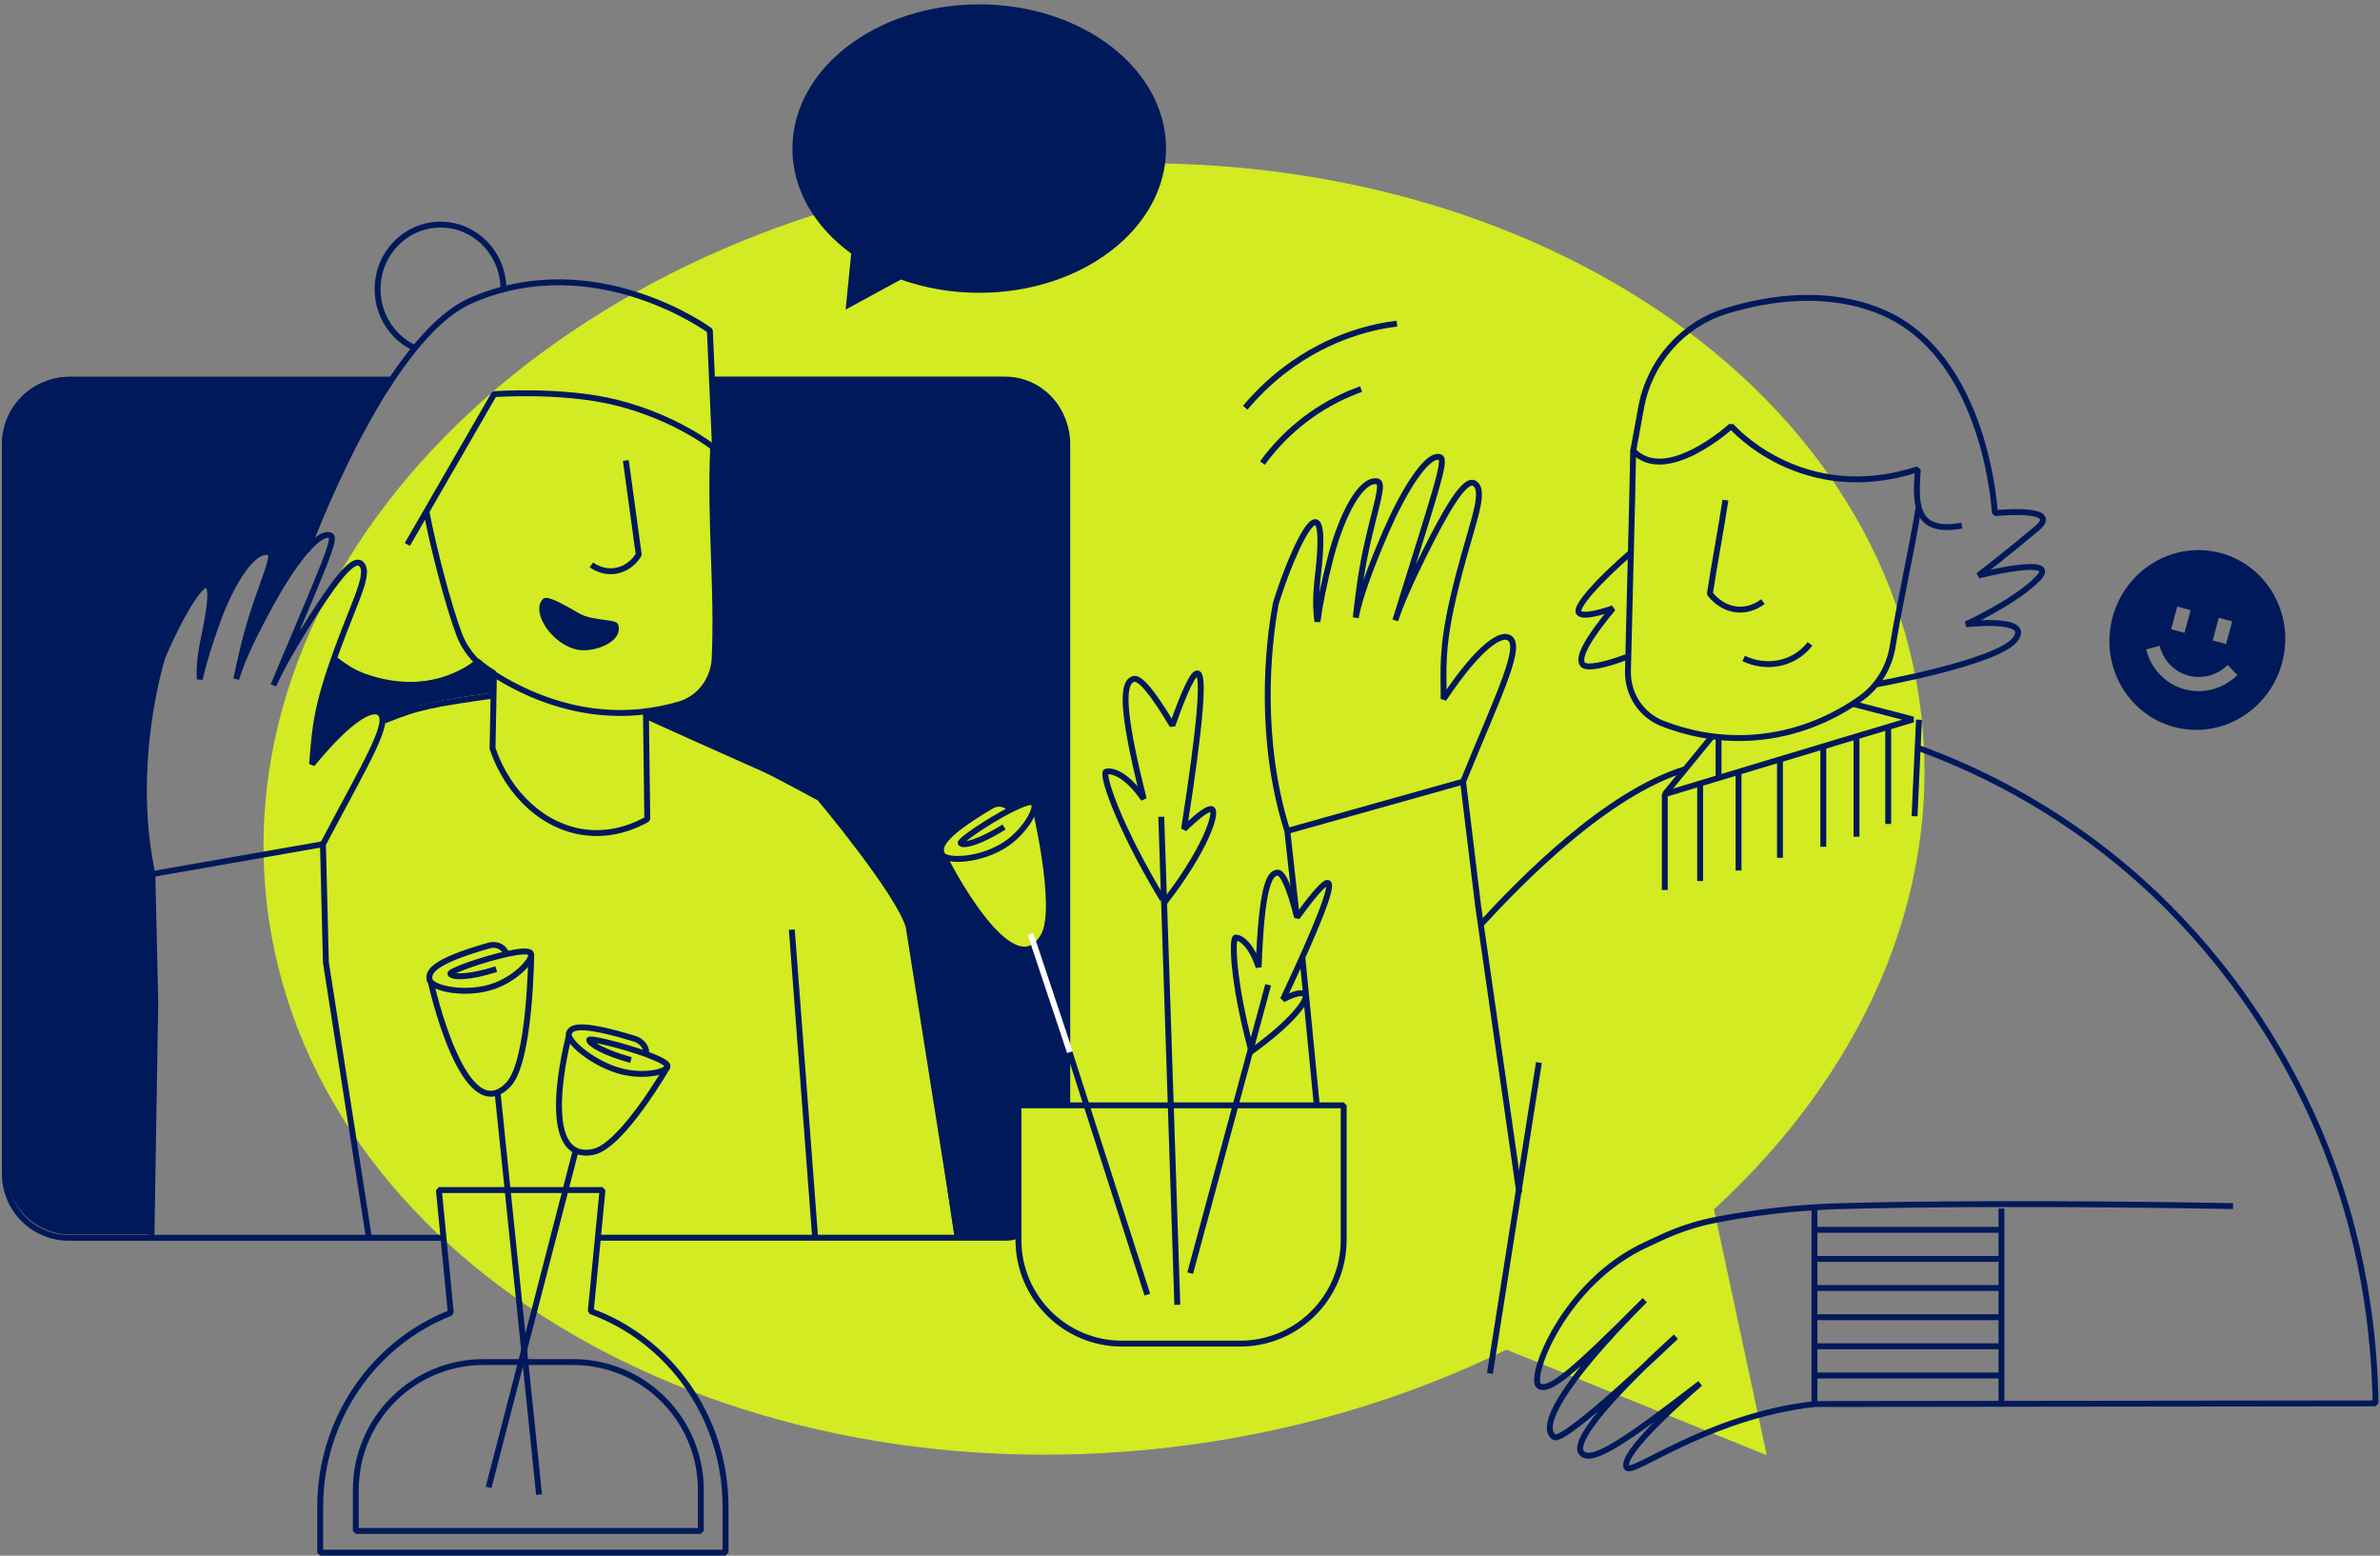 <svg width="404" height="264" viewBox="0 0 404 264" fill="none" xmlns="http://www.w3.org/2000/svg">
<rect x="0" y="0" width="404" height="264" fill="#808080" stroke="none"/>
<g clip-path="url(#clip0_2249_9676)">
<path d="M173.44 28.983C250.948 20.207 319.269 61.58 326.041 121.386C329.558 152.452 315.753 182.365 290.829 205.195L299.765 246.789L255.706 228.927C238.526 237.352 219.001 243.203 197.974 245.587C120.466 254.362 52.145 212.989 45.373 153.183C38.601 93.377 95.943 37.778 173.44 29.003V28.983Z" fill="#D2EB23" stroke="#D2EB23" stroke-width="0.2" stroke-miterlimit="10"/>
<path d="M166.218 0.742C148.707 0.742 134.512 11.702 134.512 25.216C134.512 32.238 138.349 38.559 144.489 43.027L143.548 52.534L152.924 47.435C156.972 48.878 161.47 49.689 166.228 49.689C183.739 49.689 197.934 38.73 197.934 25.216C197.934 11.702 183.729 0.742 166.218 0.742Z" fill="#00195A"/>
<path d="M109.638 120.306C109.718 126.547 109.798 132.778 109.878 139.019C108.015 140.061 104.178 141.834 99.419 141.263C92.397 140.431 86.306 134.861 83.611 127.037C83.692 122.71 83.772 118.392 83.852 114.064" stroke="#00195A" stroke-linejoin="bevel"/>
<path d="M106.231 78.15C106.962 83.47 107.694 88.799 108.425 94.119C108.255 94.409 107.032 96.443 104.528 96.864C102.334 97.234 100.711 96.102 100.391 95.862" stroke="#00195A" stroke-linejoin="bevel"/>
<path d="M104.928 105.97C104.597 104.939 100.67 105.49 98.206 104.037C94.309 101.753 92.736 101.082 92.155 101.663C90.082 103.756 93.528 109.306 98.006 110.248C100.71 110.819 105.91 108.986 104.928 105.96V105.97Z" fill="#00195A"/>
<path d="M110.449 121.809C116.31 122.941 139.15 135.443 139.15 135.443C139.15 135.443 152.534 151.411 154.237 157.231L162.492 209.244" stroke="#00195A" stroke-linejoin="bevel"/>
<path d="M83.972 118C73.624 119.483 71.149 119.853 65.219 122.288" stroke="#00195A" stroke-linejoin="bevel"/>
<path d="M25.868 148.324C22.653 133.318 25.538 118.501 27.521 111.629L28.142 110.177C29.936 106.079 33.502 99.267 35.025 99.267C36.187 99.267 35.646 103.335 34.754 107.552C33.973 111.229 33.802 113.162 33.903 115.266C34.464 112.751 35.505 109.215 37.078 104.977C39.462 98.526 43.059 93.016 45.633 93.737C46.825 94.068 45.052 97.524 42.919 104.136C41.426 108.774 40.675 112.691 40.104 115.236C41.045 111.93 43.309 107.302 46.204 102.062C49.42 96.222 54.008 89.881 56.112 90.882C57.134 91.363 54.88 96.162 46.415 116.308C47.397 113.983 49.46 110.327 51.714 106.711C56.162 99.568 59.869 94.248 61.331 95.721C63.074 97.484 59.568 103.044 56.002 113.763C53.317 121.847 53.437 124.953 52.966 129.691C59.869 121.296 63.094 120.325 64.196 120.826C66.771 122.008 62.273 129.12 54.82 143.255C54.99 149.947 55.15 156.639 55.321 163.331L62.654 210.234" stroke="#00195A" stroke-linejoin="bevel"/>
<path d="M54.821 143.256L25.869 148.325L26.36 170.073L25.709 210.054" stroke="#00195A" stroke-linejoin="bevel"/>
<path d="M69.144 92.396L83.871 66.891C83.871 66.891 95.481 66.039 104.597 68.313C114.786 70.858 121.057 75.897 121.057 75.897C120.496 88.759 121.838 99.579 121.317 111.68C121.157 115.326 118.783 118.512 115.357 119.524C113.403 120.095 111.249 120.556 108.905 120.806C97.244 122.008 87.808 117.12 82.629 113.613C80.485 112.161 78.852 110.067 77.93 107.613C76.087 102.694 73.653 93.377 72.37 86.786" stroke="#00195A" stroke-linejoin="bevel"/>
<path d="M56.754 111.83C58.677 113.233 60 114.304 61.853 114.956C73.534 119.033 80.987 112.411 80.987 112.411" stroke="#00195A" stroke-linejoin="bevel"/>
<path d="M121.379 76.228L120.497 56.082C120.497 56.082 101.113 41.806 79.995 50.983C65.239 57.394 52.096 93.508 52.096 93.508" stroke="#00195A" stroke-linejoin="bevel"/>
<path d="M70.677 59.187C66.811 57.544 64.096 53.627 64.096 49.069C64.096 43.018 68.874 38.119 74.775 38.119C80.675 38.119 85.454 43.018 85.454 49.069" stroke="#00195A" stroke-linejoin="bevel"/>
<path d="M134.41 157.762L138.387 210.265" stroke="#00195A" stroke-linejoin="bevel"/>
<path d="M218.519 141.011C213.641 125.614 215.183 109.775 216.576 102.362L217.087 100.779C218.559 96.291 221.615 88.778 223.208 88.608C224.43 88.478 224.269 92.805 223.748 97.323C223.298 101.26 223.318 103.304 223.638 105.498C223.979 102.793 224.72 98.986 225.932 94.378C227.786 87.366 231.001 81.205 233.766 81.686C235.049 81.906 233.536 85.713 231.963 92.875C230.861 97.894 230.47 102.082 230.13 104.817C230.791 101.25 232.704 96.161 235.199 90.361C237.984 83.9 242.161 76.767 244.465 77.588C245.577 77.989 243.704 83.258 236.852 105.277C237.643 102.733 239.446 98.676 241.44 94.659C245.387 86.704 248.743 80.734 250.416 82.116C252.429 83.779 249.294 89.98 246.639 101.601C244.636 110.366 245.076 113.602 245.056 118.621C251.448 109.094 254.743 107.722 255.936 108.133C258.761 109.094 254.753 117.038 248.352 132.646C249.204 139.648 250.045 146.641 250.897 153.643L257.899 202.42" stroke="#00195A" stroke-linejoin="bevel"/>
<path d="M221.053 162.248L223.537 187.713" stroke="#00195A" stroke-linejoin="bevel"/>
<path d="M248.373 132.637L218.52 141.012L220.122 155.517" stroke="#00195A" stroke-linejoin="bevel"/>
<path d="M214.293 78.58C216.226 75.935 220.264 71.146 227.016 67.75C228.388 67.059 229.73 66.498 231.043 66.027" stroke="#00195A" stroke-linejoin="bevel"/>
<path d="M211.377 69.193C213.13 67.1 215.314 64.896 218.009 62.832C225.933 56.761 233.737 55.329 237.133 54.918" stroke="#00195A" stroke-linejoin="bevel"/>
<path d="M277.234 76.367C277.024 87.647 276.553 104.277 276.342 113.874C276.252 117.821 278.606 121.377 282.203 122.78C286.05 124.282 291.289 125.585 297.47 125.174C305.584 124.633 311.825 121.377 315.842 118.532C318.748 116.478 320.691 113.273 321.272 109.706C322.424 102.554 324.498 93.427 325.65 86.275" stroke="#00195A" stroke-linejoin="bevel"/>
<path d="M314.52 119.443C317.926 120.325 321.333 121.217 324.739 122.098C310.904 126.205 282.594 134.771 282.594 134.771V151.029" stroke="#00195A" stroke-linejoin="bevel"/>
<path d="M325.742 122.137L324.99 138.516" stroke="#00195A" stroke-linejoin="bevel"/>
<path d="M325.74 126.977C334.626 130.212 348.4 136.443 362.245 148.515C368.716 154.155 383.212 168.049 393.25 191.08C401.625 210.314 403.047 227.555 403.248 238.154L307.999 238.264C289.756 240.358 277.114 250.456 276.142 249.053C275.321 247.871 278.516 243.523 288.594 234.768C276.272 244.295 270.121 248.542 268.478 246.569C265.854 243.423 284.477 226.844 284.477 226.844C284.477 226.844 265.583 245.016 263.82 243.874C261.346 242.271 264.682 235.219 279.198 220.633C266.826 233.065 262.889 236.321 261.226 235.179C259.402 233.926 265.423 217.577 279.558 211.156C282.273 209.924 285.519 208.121 291.389 206.989C301.517 205.035 309.431 204.765 312.767 204.674C324.418 204.334 348.06 204.123 379.055 204.674" stroke="#00195A" stroke-linejoin="bevel"/>
<path d="M339.746 205.096C339.746 217.578 339.746 225.792 339.746 238.275" stroke="#00195A" stroke-linejoin="bevel"/>
<path d="M308 205.275C308 217.707 308 225.882 308 238.314" stroke="#00195A" stroke-linejoin="bevel"/>
<path d="M290.638 124.953L282.594 134.771" stroke="#00195A" stroke-linejoin="bevel"/>
<path d="M291.721 125.082V131.914" stroke="#00195A" stroke-linejoin="bevel"/>
<path d="M286.08 130.523C272.616 134.671 258.251 149.407 251.469 156.77" stroke="#00195A" stroke-linejoin="bevel"/>
<path d="M261.227 180.311C258.562 197.241 255.577 216.154 252.912 233.074" stroke="#00195A" stroke-linejoin="bevel"/>
<path d="M292.893 84.871C292.141 89.81 290.999 95.8 290.248 100.739C290.539 101.13 292.161 103.214 294.926 103.434C297.17 103.614 298.783 102.452 299.254 102.092" stroke="#00195A" stroke-linejoin="bevel"/>
<path d="M307.238 109.254C306.938 109.675 305.215 111.949 301.799 112.56C298.863 113.081 296.579 112.029 295.988 111.738" stroke="#00195A" stroke-linejoin="bevel"/>
<path d="M320.521 123.109V139.829" stroke="#00195A" stroke-linejoin="bevel"/>
<path d="M315.133 125.254V141.984" stroke="#00195A" stroke-linejoin="bevel"/>
<path d="M309.502 126.977V143.696" stroke="#00195A" stroke-linejoin="bevel"/>
<path d="M302.148 128.85V145.569" stroke="#00195A" stroke-linejoin="bevel"/>
<path d="M295.117 131.014V147.733" stroke="#00195A" stroke-linejoin="bevel"/>
<path d="M288.596 132.787V149.517" stroke="#00195A" stroke-linejoin="bevel"/>
<path d="M339.805 208.701H308.209" stroke="#00195A" stroke-linejoin="bevel"/>
<path d="M339.805 213.641H308.209" stroke="#00195A" stroke-linejoin="bevel"/>
<path d="M339.805 218.578H308.209" stroke="#00195A" stroke-linejoin="bevel"/>
<path d="M339.805 223.527H308.209" stroke="#00195A" stroke-linejoin="bevel"/>
<path d="M339.805 228.467H308.209" stroke="#00195A" stroke-linejoin="bevel"/>
<path d="M339.805 233.416H308.209" stroke="#00195A" stroke-linejoin="bevel"/>
<path d="M333.013 89.19C324.318 90.823 325.33 84.451 325.53 79.633C305.755 86.084 293.874 72.31 293.874 72.31C293.874 72.31 282.844 82.358 277.234 76.507L278.577 69.174C279.989 61.431 285.559 55.029 293.103 52.745C300.546 50.481 310.273 49.149 319.309 52.895C337.301 60.359 338.623 87.086 338.623 87.086C338.623 87.086 350.264 85.864 345.766 89.661C341.268 93.457 335.838 97.665 335.838 97.665C335.838 97.665 349.733 94.139 346.026 98.076C342.32 102.013 333.725 105.95 333.725 105.95C333.725 105.95 345.105 104.597 342.059 108.524C339.014 112.461 318.508 116.128 318.508 116.128" stroke="#00195A" stroke-linejoin="bevel"/>
<path d="M276.714 93.877C271.375 98.495 267.408 102.933 267.979 103.915C268.389 104.626 270.333 104.396 273.799 103.234C269.501 108.403 267.778 111.568 268.64 112.73C269.271 113.592 272.627 112.821 276.053 111.508" stroke="#00195A" stroke-linejoin="bevel"/>
<path d="M66.07 64.475H11.684C5.693 64.475 0.824 69.333 0.824 75.334V199.194C0.824 205.184 5.683 210.053 11.684 210.053H75.397" stroke="#00195A" stroke-linejoin="bevel"/>
<path d="M173.019 209.562C171.847 209.993 171.627 210.043 170.305 210.043H101.633" stroke="#00195A" stroke-linejoin="bevel"/>
<path d="M120.887 64.475H170.304C176.295 64.475 181.164 69.333 181.164 75.334V187.723" stroke="#00195A" stroke-linejoin="bevel"/>
<path d="M81.357 111.789L81.287 111.849C81.287 111.849 73.834 118.47 62.153 114.393C60.47 113.802 58.647 112.74 56.884 111.498C56.694 112.059 56.493 112.62 56.303 113.211C53.618 121.295 53.738 124.401 53.268 129.139C60.17 120.744 63.115 120.334 64.207 120.835C64.748 121.085 65.239 121.035 65.199 121.816L65.509 121.736C71.4 119.322 73.894 118.941 84.072 117.479C84.092 116.277 84.122 115.064 84.142 113.862C83.722 113.592 83.311 113.331 82.93 113.071C82.369 112.69 81.838 112.259 81.347 111.799L81.357 111.789Z" fill="#00195A"/>
<path d="M46.715 115.756C47.606 113.623 49.43 110.377 51.453 107.071C51.183 106.82 50.932 106.59 50.682 106.35C49.55 109.034 48.237 112.15 46.715 115.756Z" fill="#00195A"/>
<path d="M67.192 63.924H11.975C5.984 63.924 1.115 68.783 1.115 74.783V198.643C1.115 204.634 5.974 209.502 11.975 209.502H25.479L26.661 169.521L26.16 147.783C22.944 132.776 25.829 117.96 27.813 111.088L28.434 109.635C30.227 105.538 33.563 98.956 35.106 99.197C36.258 99.377 35.927 102.783 35.035 107.001C34.254 110.677 34.084 112.61 34.184 114.714C34.745 112.2 35.787 108.663 37.36 104.426C39.744 97.975 41.367 94.268 45.454 93.707C47.698 93.406 45.324 96.973 43.19 103.584C41.697 108.223 40.946 112.14 40.375 114.684C41.317 111.378 43.581 106.75 46.476 101.511C47.928 98.876 49.661 96.151 51.314 94.028C54.951 85.763 60.801 73.471 67.172 63.914L67.192 63.924Z" fill="#00195A"/>
<path d="M100.281 222.516L102.275 201.949H74.495L76.519 222.786C63.566 227.845 54.35 240.698 54.35 255.765V263.488H123.162V255.765C123.162 240.428 113.615 227.374 100.281 222.516Z" stroke="#00195A" stroke-linejoin="bevel"/>
<path d="M73.164 166.775C73.164 166.775 78.724 192.08 86.317 184.026C90.044 180.069 90.174 161.887 90.174 161.887" stroke="#00195A" stroke-linejoin="bevel"/>
<path d="M84.243 164.462C79.615 165.935 76.81 165.885 76.449 165.263C76.189 164.833 81.989 162.769 86.116 161.877C88.13 161.447 89.753 161.286 90.083 161.737C90.725 162.599 87.829 165.895 83.993 167.297C79.174 169.06 73.143 167.738 72.913 166.225C72.743 165.133 72.883 163.31 83.071 160.445C84.323 160.094 85.666 160.765 85.946 161.897" stroke="#00195A" stroke-linejoin="bevel"/>
<path d="M96.544 175.924C96.544 175.924 90.783 197.552 100.731 195.469C105.61 194.447 113.323 181.013 113.323 181.013" stroke="#00195A" stroke-linejoin="bevel"/>
<path d="M107.102 179.89C102.483 178.608 100.079 177.135 100.019 176.484C99.979 176.033 105.859 177.476 109.806 178.928C111.73 179.64 113.202 180.351 113.303 180.862C113.493 181.834 109.616 182.795 105.709 181.864C100.8 180.702 96.132 176.624 96.563 175.382C96.873 174.481 97.755 173.208 107.773 176.294C109.005 176.674 109.886 177.857 109.656 178.848" stroke="#00195A" stroke-linejoin="bevel"/>
<path d="M84.482 185.609L91.505 253.64" stroke="#00195A" stroke-linejoin="bevel"/>
<path d="M172.89 187.574H181.455V74.773C181.455 68.783 176.596 63.914 170.596 63.914H121.158L121.669 75.665L121.328 75.975C120.837 88.558 122.28 99.657 121.198 111.929C120.407 120.855 113.074 120.024 109.658 121.035L109.447 121.967C118.303 126.004 139.37 135.321 139.37 135.321C139.37 135.321 152.474 150.828 154.177 156.649L162.041 210.073H171.147C171.748 210.073 172.319 210.003 172.89 209.903V187.563V187.574ZM160.257 145.409L160.328 145.369C160.107 145.248 159.957 145.108 159.887 144.938C159.456 143.916 159.155 142.123 168.322 136.743C169.454 136.082 170.916 136.393 171.457 137.414V137.445C171.457 137.445 171.557 137.384 171.618 137.354C173.461 136.423 174.994 135.852 175.424 136.202C175.464 136.232 175.494 136.282 175.525 136.333H175.545C175.545 136.333 179.822 153.974 177.177 158.752C171.778 168.49 160.257 145.399 160.257 145.399V145.409Z" fill="#00195A"/>
<path d="M97.676 195.447L82.939 252.418" stroke="#00195A" stroke-linejoin="bevel"/>
<path d="M82.089 231.141H97.276C109.247 231.141 118.964 240.858 118.964 252.829V259.801H60.4V252.829C60.4 240.858 70.118 231.141 82.089 231.141Z" stroke="#00195A" stroke-linejoin="bevel"/>
<path d="M199.848 221.424L197.123 138.607" stroke="#00195A" stroke-linejoin="bevel"/>
<path d="M197.353 152.623C189.459 139.509 187.025 131.265 187.726 130.974C188.257 130.754 190.811 130.774 194.147 135.592C190.12 119.594 190.631 115.897 192.344 115.236C193.426 114.816 195.65 117.44 199.006 123.11C201.15 117.039 202.582 114.104 203.294 114.275C204.476 114.565 203.704 123.371 200.989 140.681C203.674 138.087 205.267 136.985 205.778 137.376C206.609 138.017 204.576 144.318 197.463 153.404" stroke="#00195A" stroke-linejoin="bevel"/>
<path d="M202.031 216.054L215.265 167.127" stroke="#00195A" stroke-linejoin="bevel"/>
<path d="M212.3 177.936C209.165 166.055 209.135 159.173 209.746 159.103C210.197 159.053 212.17 159.654 213.653 164.122C214.144 150.918 215.356 148.194 216.828 148.083C217.75 148.013 218.872 150.538 220.184 155.657C223.19 151.489 224.953 149.556 225.464 149.857C226.305 150.347 223.741 156.929 217.78 169.602C220.425 168.229 221.276 168.45 221.577 168.86C222.068 169.542 219.724 173.208 212.22 178.558" stroke="#00195A" stroke-linejoin="bevel"/>
<path d="M376.971 93.857C369.027 91.713 360.813 96.582 358.609 104.727C356.415 112.871 361.073 121.216 369.017 123.36C376.961 125.504 385.176 120.635 387.38 112.49C389.574 104.346 384.916 96.001 376.971 93.857ZM376.641 104.837L378.905 105.448L377.863 109.295L375.599 108.684L376.641 104.837ZM369.588 102.933L371.852 103.545L370.811 107.391L368.547 106.78L369.588 102.933ZM370.851 116.978C367.635 116.107 365.12 113.522 364.319 110.206L366.603 109.585C367.214 112.06 369.067 114.003 371.482 114.654C373.836 115.285 376.38 114.604 378.154 112.841L379.776 114.564C377.422 116.888 374.006 117.83 370.851 116.978Z" fill="#00195A"/>
<path d="M160.258 145.398C160.258 145.398 171.778 168.489 177.178 158.752C179.833 153.974 175.545 136.322 175.545 136.322" stroke="#00195A" stroke-linejoin="bevel"/>
<path d="M170.435 140.339C166.308 142.944 163.583 143.605 163.082 143.104C162.732 142.753 167.841 139.277 171.627 137.364C173.471 136.432 175.014 135.861 175.434 136.212C176.266 136.883 174.262 140.82 170.886 143.154C166.639 146.089 160.478 146.34 159.897 144.937C159.466 143.915 159.165 142.122 168.332 136.743C169.464 136.081 170.916 136.392 171.467 137.414" stroke="#00195A" stroke-linejoin="bevel"/>
<path d="M175.715 160.385L194.759 219.7" stroke="#00195A" stroke-linejoin="bevel"/>
<path d="M174.934 158.521L181.615 178.547" stroke="white" stroke-linejoin="bevel"/>
<path d="M172.889 187.574H228.087V210.425C228.087 220.132 220.203 228.016 210.496 228.016H190.47C180.763 228.016 172.879 220.132 172.879 210.425V187.574H172.889Z" stroke="#00195A" stroke-linejoin="bevel"/>
</g>
<defs>
<clipPath id="clip0_2249_9676">
<rect width="403.426" height="263.247" fill="white" transform="translate(0.324 0.742)"/>
</clipPath>
</defs>
</svg>

